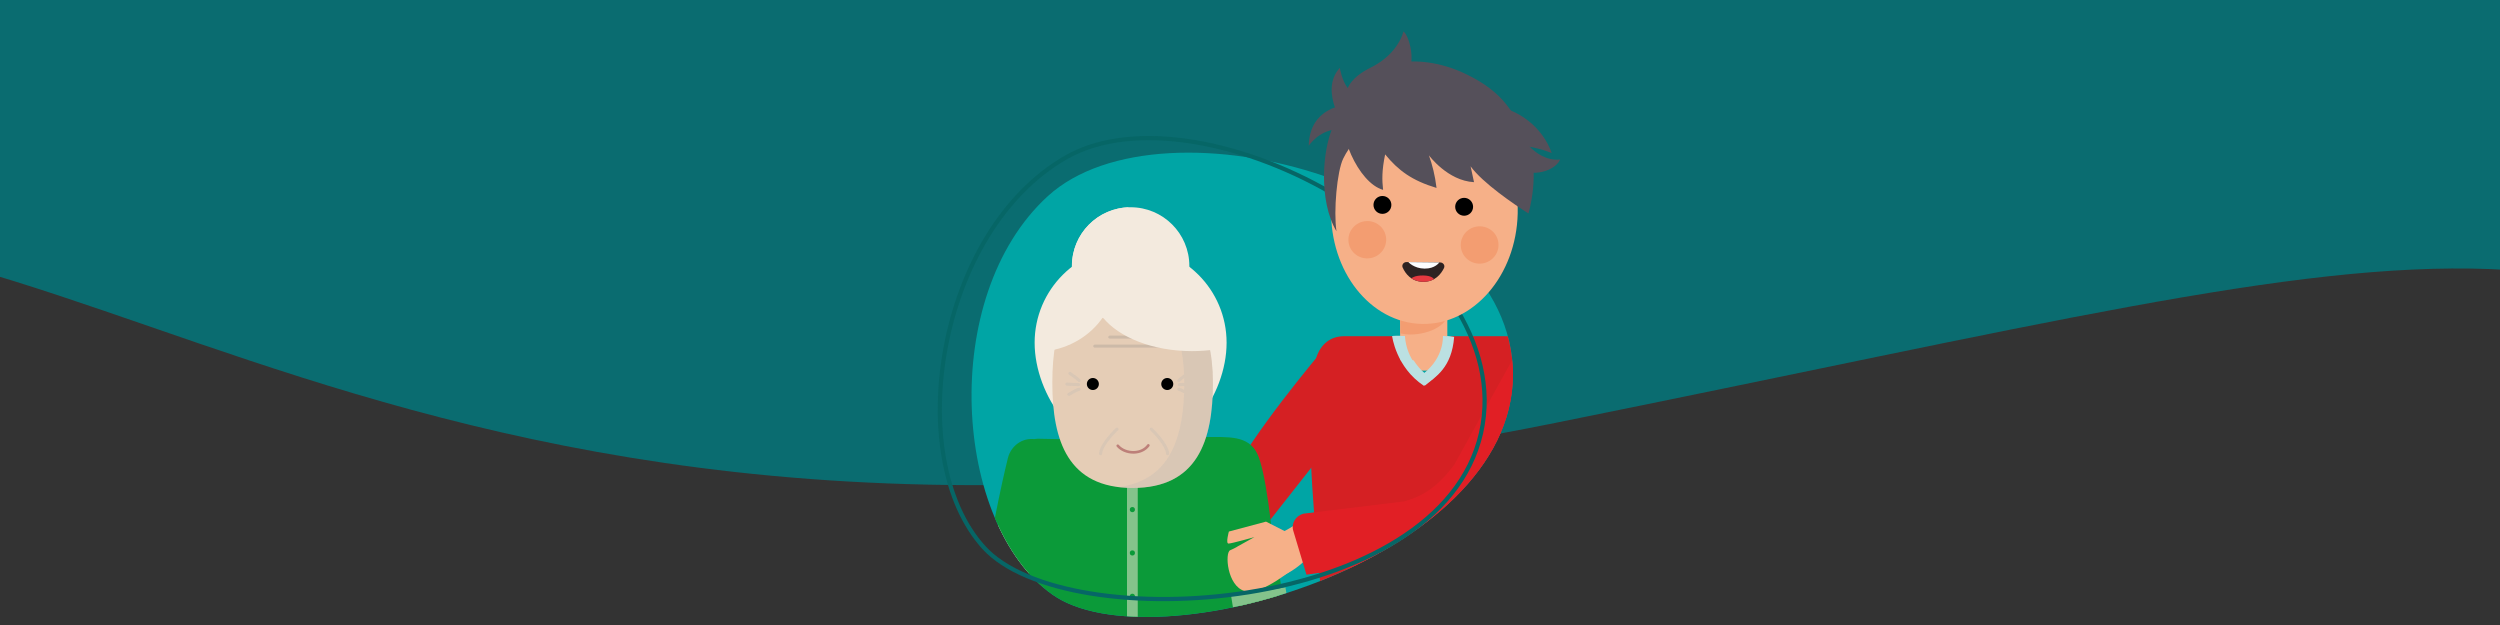 <?xml version="1.0" encoding="UTF-8"?><svg xmlns="http://www.w3.org/2000/svg" xmlns:xlink="http://www.w3.org/1999/xlink" viewBox="0 0 400 100"><rect x="0" y="0" width="400" height="100" fill="#333333" stroke="none"/><defs><style>.cls-1,.cls-2{fill:none;}.cls-3{fill:#b6b5b5;}.cls-3,.cls-4{opacity:.25;}.cls-3,.cls-4,.cls-5{mix-blend-mode:multiply;}.cls-6{fill:#2d2222;}.cls-7{fill:gray;}.cls-8{fill:#fcfdff;}.cls-9{fill:#5c8dc9;}.cls-10{fill:#e6e5e5;}.cls-11{fill:#e11f25;}.cls-5{fill:#7da9db;opacity:.38;}.cls-12{fill:#0a6c70;}.cls-13{fill:#f3eade;}.cls-14{isolation:isolate;}.cls-15{clip-path:url(#clippath-17);}.cls-16{clip-path:url(#clippath-19);}.cls-17{clip-path:url(#clippath-11);}.cls-18{clip-path:url(#clippath-16);}.cls-19{clip-path:url(#clippath-18);}.cls-20{clip-path:url(#clippath-10);}.cls-21{clip-path:url(#clippath-15);}.cls-22{clip-path:url(#clippath-13);}.cls-23{clip-path:url(#clippath-14);}.cls-24{clip-path:url(#clippath-12);}.cls-25{clip-path:url(#clippath-20);}.cls-26{clip-path:url(#clippath-21);}.cls-2{stroke:#066666;stroke-miterlimit:10;stroke-width:.673px;}.cls-27{clip-path:url(#clippath-1);}.cls-28{clip-path:url(#clippath-2);}.cls-29{clip-path:url(#clippath-7);}.cls-30{clip-path:url(#clippath-6);}.cls-31{clip-path:url(#clippath-9);}.cls-32{clip-path:url(#clippath-8);}.cls-33{fill:#f39d71;}.cls-34{fill:#f6b088;}.cls-35{fill:#d52023;}.cls-36{fill:#0b9a39;}.cls-37{fill:#bcbcbc;}.cls-38{fill:#84c38b;}.cls-39{fill:#bbe0e2;}.cls-40{fill:#00a5a5;}.cls-41{fill:#6a9ad2;}.cls-42{fill:#d5a57a;}.cls-43{fill:#bd8079;}.cls-44{fill:#55505a;}.cls-45{fill:#e5cdb6;}.cls-46{fill:#e53940;}.cls-47{fill:#009b39;}.cls-48{clip-path:url(#clippath);}</style><clipPath id="clippath"><polygon class="cls-1" points="820.473 268.449 418.193 268.449 419.191 118.666 821.47 118.666 820.473 268.449"/></clipPath><clipPath id="clippath-1"><polygon class="cls-1" points="400.473 268.696 -1.807 268.696 -.809 118.913 401.47 118.913 400.473 268.696"/></clipPath><clipPath id="clippath-2"><polygon class="cls-1" points="-20.619 270.283 -422.898 270.283 -421.901 119.653 -19.621 119.653 -20.619 270.283"/></clipPath><clipPath id="clippath-6"><polygon class="cls-1" points="-20.619 148.613 -422.898 148.613 -421.901 -2.017 -19.621 -2.017 -20.619 148.613"/></clipPath><clipPath id="clippath-7"><polygon class="cls-1" points="400.473 147.613 -1.807 147.613 -.809 -2.17 401.47 -2.17 400.473 147.613"/></clipPath><clipPath id="clippath-8"><polygon class="cls-1" points="820.245 147.101 417.966 147.101 418.963 -2.123 821.243 -2.123 820.245 147.101"/></clipPath><clipPath id="clippath-9"><polygon class="cls-1" points="-18.485 386.818 -420.764 386.818 -419.767 237.594 -17.487 237.594 -18.485 386.818"/></clipPath><clipPath id="clippath-10"><polygon class="cls-1" points="399.397 386.818 -2.883 386.818 -1.885 237.594 400.394 237.594 399.397 386.818"/></clipPath><clipPath id="clippath-11"><polygon class="cls-1" points="819.397 386.818 417.117 386.818 418.115 237.594 820.394 237.594 819.397 386.818"/></clipPath><clipPath id="clippath-12"><polygon class="cls-1" points="-19.527 388.449 -421.807 388.449 -420.809 238.666 -18.53 238.666 -19.527 388.449"/></clipPath><clipPath id="clippath-13"><polygon class="cls-1" points="-20.603 506.818 -422.883 506.818 -421.885 357.594 -19.606 357.594 -20.603 506.818"/></clipPath><clipPath id="clippath-14"><polygon class="cls-1" points="400.473 388.449 -1.807 388.449 -.809 238.666 401.47 238.666 400.473 388.449"/></clipPath><clipPath id="clippath-15"><polygon class="cls-1" points="399.397 506.818 -2.883 506.818 -1.885 357.594 400.394 357.594 399.397 506.818"/></clipPath><clipPath id="clippath-16"><polygon class="cls-1" points="820.473 388.449 418.193 388.449 419.191 238.666 821.47 238.666 820.473 388.449"/></clipPath><clipPath id="clippath-17"><polygon class="cls-1" points="819.397 506.818 417.117 506.818 418.115 357.594 820.394 357.594 819.397 506.818"/></clipPath><clipPath id="clippath-18"><polygon class="cls-1" points="-19.527 508.449 -421.807 508.449 -420.809 358.666 -18.53 358.666 -19.527 508.449"/></clipPath><clipPath id="clippath-19"><polygon class="cls-1" points="-20.603 626.818 -422.883 626.818 -421.885 477.594 -19.606 477.594 -20.603 626.818"/></clipPath><clipPath id="clippath-20"><path class="cls-40" d="M168.4,95.142c-15.865-11.191-18.348-47.674-.753-63.755,18.591-16.992,74.512-1.121,74.424,28.593-.088,29.714-57.579,46.513-73.67,35.162Z"/></clipPath><clipPath id="clippath-21"><path class="cls-40" d="M232.649-25.652c12.308-5.5,19.627-47.356,10.194-63.18-9.433-15.823-61.751-19.192-85.808-.096-24.057,19.096,1.316,58.211,18.939,64.061,17.624,5.85,48.587,2.828,56.675-.786Z"/></clipPath></defs><g class="cls-14"><g id="Achtergrond_golf"><g id="Vormen_shapes_lagoon"><g class="cls-48"><path class="cls-12" d="M352.517,161.452C-105.156,290.053,230.333-1009.793,1085.681-439.616c363.384,242.232,15.843,790.67-172.963,647.75-80.305-60.788-89.954-50.656-243.846-19.639-191.721,38.641-237.964-49.069-316.354-27.042Z"/></g><g class="cls-27"><path class="cls-12" d="M-67.483,161.699c-457.673,128.601-122.184-1171.245,733.163-601.068,363.384,242.232,15.843,790.67-172.963,647.75-80.305-60.788-89.954-50.656-243.846-19.639C57.151,227.382,10.907,139.672-67.483,161.699Z"/></g><rect class="cls-1" x="-91.979" y="-71.706" width="202.185" height="199.525"/><g class="cls-28"><path class="cls-12" d="M-488.574,163.286c-457.673,128.601-122.184-1171.245,733.163-601.068,363.384,242.232,15.843,790.67-172.963,647.75-80.305-60.788-89.954-50.656-243.846-19.639-191.721,38.641-237.964-49.069-316.354-27.042Z"/></g><g class="cls-30"><path class="cls-12" d="M-488.574,41.615c-457.673,128.601-122.184-1171.245,733.163-601.068,363.384,242.232,15.843,790.67-172.963,647.75C-8.679,27.509-18.328,37.641-172.22,68.658c-191.721,38.641-237.964-49.069-316.354-27.042Z"/></g><g class="cls-29"><path class="cls-12" d="M-67.483,40.615c-457.673,128.601-122.184-1171.245,733.163-601.068,363.384,242.232,15.843,790.67-172.963,647.75-80.305-60.788-89.954-50.656-243.846-19.639C57.151,106.299,10.907,18.589-67.483,40.615Z"/></g><g class="cls-32"><path class="cls-12" d="M352.29,40.103c-457.673,128.601-122.184-1171.245,733.163-601.068,363.384,242.232,15.843,790.67-172.963,647.75-80.305-60.788-89.954-50.656-243.846-19.639-191.721,38.641-237.964-49.069-316.354-27.042Z"/></g><g class="cls-31"><path class="cls-12" d="M-486.44,279.821c-457.673,128.601-122.184-1171.245,733.163-601.068,363.384,242.232,15.843,790.67-172.963,647.75-80.305-60.788-89.954-50.656-243.846-19.639-191.721,38.641-237.964-49.069-316.354-27.042Z"/></g><g class="cls-20"><path class="cls-12" d="M-68.559,279.821c-457.673,128.601-122.184-1171.245,733.163-601.068,363.384,242.232,15.843,790.67-172.963,647.75-80.305-60.788-89.954-50.656-243.846-19.639-191.721,38.641-237.964-49.069-316.354-27.042Z"/></g><g class="cls-17"><path class="cls-12" d="M351.441,279.821C-106.232,408.422,229.257-891.424,1084.605-321.247c363.384,242.232,15.843,790.67-172.963,647.75-80.305-60.788-89.954-50.656-243.846-19.639-191.721,38.641-237.964-49.069-316.354-27.042Z"/></g><g class="cls-24"><path class="cls-12" d="M-487.483,281.452c-457.673,128.601-122.184-1171.245,733.163-601.068,363.384,242.232,15.843,790.67-172.963,647.75-80.305-60.788-89.954-50.656-243.846-19.639-191.721,38.641-237.964-49.069-316.354-27.042Z"/></g><g class="cls-22"><path class="cls-12" d="M-488.559,399.821c-457.673,128.601-122.184-1171.245,733.163-601.068,363.384,242.232,15.843,790.67-172.963,647.75-80.305-60.788-89.954-50.656-243.846-19.639-191.721,38.641-237.964-49.069-316.354-27.042Z"/></g><g class="cls-23"><path class="cls-12" d="M-67.483,281.452c-457.673,128.601-122.184-1171.245,733.163-601.068,363.384,242.232,15.843,790.67-172.963,647.75-80.305-60.788-89.954-50.656-243.846-19.639-191.721,38.641-237.964-49.069-316.354-27.042Z"/></g><g class="cls-21"><path class="cls-12" d="M-68.559,399.821c-457.673,128.601-122.184-1171.245,733.163-601.068,363.384,242.232,15.843,790.67-172.963,647.75-80.305-60.788-89.954-50.656-243.846-19.639-191.721,38.641-237.964-49.069-316.354-27.042Z"/></g><g class="cls-18"><path class="cls-12" d="M352.517,281.452C-105.156,410.053,230.333-889.793,1085.681-319.616c363.384,242.232,15.843,790.67-172.963,647.75-80.305-60.788-89.954-50.656-243.846-19.639-191.721,38.641-237.964-49.069-316.354-27.042Z"/></g><g class="cls-15"><path class="cls-12" d="M351.441,399.821C-106.232,528.422,229.257-771.424,1084.605-201.247c363.384,242.232,15.843,790.67-172.963,647.75-80.305-60.788-89.954-50.656-243.846-19.639-191.721,38.641-237.964-49.069-316.354-27.042Z"/></g><g class="cls-19"><path class="cls-12" d="M-487.483,401.452c-457.673,128.601-122.184-1171.245,733.163-601.068,363.384,242.232,15.843,790.67-172.963,647.75-80.305-60.788-89.954-50.656-243.846-19.639-191.721,38.641-237.964-49.069-316.354-27.042Z"/></g><g class="cls-16"><path class="cls-12" d="M-488.559,519.821c-457.673,128.601-122.184-1171.245,733.163-601.068,363.384,242.232,15.843,790.67-172.963,647.75-80.305-60.788-89.954-50.656-243.846-19.639-191.721,38.641-237.964-49.069-316.354-27.042Z"/></g></g></g><g id="GRZ"><path class="cls-40" d="M168.4,95.142c-15.865-11.191-18.348-47.674-.753-63.755,18.591-16.992,74.512-1.121,74.424,28.593-.088,29.714-57.579,46.513-73.67,35.162Z"/><g class="cls-25"><path class="cls-35" d="M212.883,54.548s-9.683,11.296-14.437,19.177c-.869,1.441-3.651,6.637-3.651,6.637,0,0-4.275,1.01-15.83,4.778l-1.189,7.022,20.486-2.662,14.297-18.169.323-16.783Z"/><path class="cls-36" d="M182.044,75.402c2.742,0,2.642-3.078,2.642-3.078l8.245-2.395c3.516,0,6.825-.316,8.244,2.687,2.583,5.466,4.394,34.396,4.129,50.539-4.236.006-42.001.005-46.151,0,1.536-12.338,2.866-20.208,3.974-27.449,1.453-9.486-1.756-17.398-.521-20.744,1.601-4.341,2.565-4.767,3.46-4.767l13.235.266s.001,4.941,2.743,4.941Z"/><polygon class="cls-38" points="182.039 123.301 180.32 123.301 180.32 75.899 181.151 76.964 182.039 75.921 182.039 123.301"/><circle class="cls-36" cx="181.18" cy="95.407" r=".414"/><circle class="cls-36" cx="181.18" cy="88.472" r=".414"/><circle class="cls-36" cx="181.18" cy="81.537" r=".414"/><path class="cls-45" d="M162.057,127.878c.505.651.918,1.799.945,2.684.07,2.236-1.687,4.105-3.923,4.175s-4.105-1.687-4.175-3.923c-.03-.957.274-1.845.807-2.554-1.373-26.862,6.313-53.803,6.558-54.719l6.228,1.658c-.064.243-7.771,24.736-6.44,52.68Z"/><path class="cls-36" d="M161.061,100.162c-.239.007-.481-.008-.726-.049-2.142-.353-3.612-2.472-3.285-4.732,1.79-12.365,4.11-21.683,4.208-22.074.554-2.21,2.7-3.521,4.795-2.929,2.094.592,3.343,2.864,2.79,5.073h0c-.023.092-2.315,9.307-4.037,21.209-.29,2.002-1.893,3.444-3.744,3.502Z"/><path class="cls-38" d="M164.332,101.603l-8.736-1.107c.298-2.129.64-4.325,1.017-6.529l8.698,1.355c-.363,2.121-.693,4.234-.979,6.281Z"/><path class="cls-41" d="M185.28,74.814c-2.695-.647-5.506-.647-8.201,0v-3.373c2.695-.647,5.506-.647,8.201,0v3.373Z"/><polygon class="cls-45" points="183.48 69.595 183.48 73.974 183.634 73.976 181.688 76.347 181.244 76.977 181.26 76.98 181.142 77.148 180.711 76.568 180.711 76.529 178.69 73.81 178.69 69.595 183.48 69.595"/><polygon class="cls-5" points="183.48 69.595 183.48 73.974 183.56 73.976 181.618 76.347 181.618 69.595 183.48 69.595"/><polygon class="cls-9" points="183.647 77.304 186.547 73.842 185.278 71.458 182.922 74.104 183.647 77.304"/><polygon class="cls-9" points="178.712 77.304 175.812 73.842 177.081 71.458 179.437 74.104 178.712 77.304"/><path class="cls-45" d="M200.121,127.684c-.505.651-.814,1.461-.841,2.346-.07,2.236,1.687,4.105,3.923,4.175,2.236.07,4.105-1.687,4.175-3.923.03-.957-.274-1.845-.807-2.554,1.394-26.064-6.313-53.803-6.558-54.719l-6.228,1.658c.064.243,7.127,24.337,6.336,53.018Z"/><path class="cls-36" d="M201.221,100.162c.239.007.481-.008.726-.049,2.142-.353,3.612-2.472,3.285-4.732-1.79-12.365-4.11-21.683-4.208-22.074-.554-2.21-2.7-3.521-4.795-2.929-2.094.592-3.343,2.864-2.79,5.073h0c.023.092,2.315,9.307,4.037,21.209.29,2.002,1.893,3.444,3.744,3.502Z"/><path class="cls-38" d="M197.95,101.603l8.736-1.107c-.298-2.129-.64-4.325-1.017-6.529l-8.698,1.355c.363,2.121.693,4.234.979,6.281Z"/><path class="cls-3" d="M187.295,75.716c-.141,0-.258-.11-.266-.252-.068-1.295-2.012-3.383-2.755-4.078-.107-.101-.113-.269-.013-.376.101-.107.269-.113.376-.013.116.108,2.829,2.666,2.923,4.439.008.147-.105.272-.252.28-.005 0-.01 0-.014 0Z"/><path class="cls-3" d="M175.674,75.716c-.005,0-.009-0-.014-0-.147-.008-.26-.133-.252-.28.093-1.772,2.807-4.33,2.923-4.439.107-.1.276-.095.376.013.101.107.095.276-.013.376-.027.025-2.673,2.519-2.755,4.078-.007.142-.125.252-.266.252Z"/><path class="cls-13" d="M196.255,54.833c0,8.481-6.875,17.982-15.357,17.982s-15.357-9.501-15.357-17.982,6.875-15.357,15.357-15.357,15.357,6.875,15.357,15.357Z"/><path class="cls-45" d="M194.066,61.263c0,9.284-2.517,16.81-12.847,16.81s-12.847-7.526-12.847-16.81,2.432-15.895,12.28-15.895,13.415,6.611,13.415,15.895Z"/><circle cx="174.858" cy="61.441" r=".962"/><circle cx="186.762" cy="61.441" r=".962"/><path class="cls-43" d="M181.342,72.587c-1.054,0-2.064-.425-2.663-1.129-.076-.089-.065-.223.024-.299.089-.076.223-.065.299.024.545.64,1.489,1.015,2.472.977.881-.034,1.643-.406,2.09-1.021.069-.095.202-.116.296-.047.095.069.116.202.047.296-.525.721-1.406,1.157-2.418,1.196-.05.002-.1.003-.149.003Z"/><path class="cls-3" d="M172.661,61.13c-.079,0-.157-.038-.204-.107-.09-.131-.801-.662-1.408-1.079-.112-.077-.14-.23-.063-.341.077-.112.23-.14.341-.063.316.217,1.362.947,1.538,1.212.075.112.044.262-.068.338-.042.028-.089.042-.137.042Z"/><path class="cls-3" d="M172.579,61.787c-.004,0-.007-0-.011-0l-1.882-.082c-.135-.006-.24-.12-.234-.256.006-.136.123-.237.256-.234l1.882.082c.135.006.24.12.234.256-.006.132-.114.235-.245.235Z"/><path class="cls-3" d="M171.024,63.341c-.085,0-.167-.044-.213-.122-.068-.117-.028-.268.089-.335,1.718-.995,1.794-.918,1.933-.779.096.096.096.251-0.0.347-.053.053-.122.076-.192.071-.19.06-.905.445-1.494.786-.039.022-.081.033-.123.033Z"/><path class="cls-3" d="M180.652,45.369c-.811,0-1.567.049-2.28.137,7.662.921,10.766,6.57,11.083,14.381-.418.301-.927.687-1.045.865-.075.112-.044.262.068.338.042.028.089.042.137.042.079,0,.156-.038.204-.107.053-.077.322-.293.657-.543.006.258.009.518.009.781l-.799.035c-.135.006-.24.12-.234.256.006.132.114.235.245.235.004,0,.007-0.0.011-0l.773-.034c-.002.209-.006.417-.01.625-.846-.45-.92-.382-1.029-.273-.096.096-.096.251,0,.347.053.053.123.076.192.071.119.038.448.205.821.408-.28,7.788-2.665,14.012-10.527,15.001.719.09,1.478.142,2.291.142,10.331,0,12.847-7.526,12.847-16.81s-3.566-15.895-13.415-15.895Z"/><path class="cls-3" d="M186.815,72.832c-.13,0-.238-.102-.245-.233-.063-1.194-1.855-3.12-2.541-3.761-.099-.093-.104-.248-.012-.347.093-.099.248-.104.347-.012.106.1,2.61,2.459,2.696,4.093.007.135-.097.251-.232.258-.004 0-.009 0-.013 0Z"/><path class="cls-3" d="M176.097,72.832c-.004,0-.009-0-.013-0-.135-.007-.239-.123-.232-.258.086-1.635,2.589-3.994,2.696-4.093.099-.092.254-.087.347.012.093.099.087.254-.011.347-.025.023-2.465,2.323-2.541,3.761-.007.131-.115.233-.245.233Z"/><g class="cls-4"><path class="cls-7" d="M186.641,55.621h-11.485c-.133,0-.24-.108-.24-.24s.108-.24.24-.24h11.485c.133,0,.24.108.24.24s-.108.24-.24.24Z"/></g><g class="cls-4"><path class="cls-7" d="M184.236,54.178h-6.674c-.133,0-.24-.108-.24-.24s.108-.24.24-.24h6.674c.133,0,.24.108.24.24s-.108.24-.24.24Z"/></g><circle class="cls-13" cx="180.898" cy="42.559" r="9.399"/><path class="cls-13" d="M189.791,45.659c-1.281,3.667-4.771,6.301-8.878,6.301-5.191,0-9.398-4.209-9.398-9.401,0-5.105,4.069-9.261,9.143-9.396-2.41,1.328-4.045,3.893-4.045,6.841,0,4.31,3.493,7.803,7.803,7.803,2.084,0,3.979-.817,5.375-2.148Z"/><path class="cls-13" d="M167.322,56.194c3.834-.464,7.135-2.508,9.129-5.408,2.563,3.191,7.986,5.393,14.262,5.393,1.296,0,2.555-.094,3.76-.271-1.194-7.037-6.808-12.366-13.552-12.366-.841,0-1.662.082-2.461.24-1.169.233-2.288.626-3.336,1.162-4.056,2.069-7.044,6.246-7.803,11.251Z"/><path class="cls-35" d="M227.534,60.574l-3.945-6.782h-8.524c-2.522,0-4.033,1.684-4.566,3.825s-2.801,6.454,2.47,51.758c5.168.006,10.223.008,14.657.008h.717c4.368,0,10.468-.305,15.531-.312,7.736-48.604,3.56-50.512,3.027-52.654s-3.746-2.626-6.268-2.626h-8.524s-2.378,5.516-2.378,5.516l-2.196,1.265Z"/><rect class="cls-34" x="224.059" y="37.914" width="7.492" height="21.379" rx="3.318" ry="3.318"/><path class="cls-33" d="M224.059,48.181l7.637-3.395-.145,4.253c-.554,2.23-4.944,3.413-7.492,2.731v-3.589Z"/><path class="cls-39" d="M232.665,53.893l-1.633-.165s.251,3.381-3.057,5.987c0,0-2.773-2.016-3.025-5.987-1.319-.015-2.048.015-2.048.015,0,0,.592,4.979,5.073,7.957,1.717-1.406,4.314-2.844,4.691-7.807Z"/><path class="cls-34" d="M199.788,87.604s6.543-2.493,8.724-4.673l2.181,4.673s-3.427,4.673-7.478,4.985l-3.427-4.985Z"/><path class="cls-11" d="M238.847,82.231l10.493-18.568c1.425-1.879,1.339-4.48-.204-6.183-.98-1.082-2.371-1.65-3.816-1.559-1.371.086-2.632.761-3.459,1.851l-9.207,16.625c-2.269,2.991-4.449,4.852-8.015,5.829l-16.1,1.963c-1.234.338-1.97,1.56-1.626,2.702l2.121,7.056,20.523-2.976c8.747-1.418,6.147-2.684,9.291-6.74Z"/><path class="cls-34" d="M206.315,86.19l-.448-1.052-3.306-1.679-5.939,1.587s-.544,1.922-.061,1.925,4.145-1.035,4.145-1.035l-2.6,1.441s-.389.279-1.276.658-.49,5.739,2.316,6.529c2.807.791,8.193-3.973,8.41-4.025.217-.052-.311-1.553-.311-1.553l-.932-2.796Z"/><ellipse class="cls-34" cx="227.914" cy="32.246" rx="18.025" ry="14.927" transform="translate(190.466 259.363) rotate(-88.69)"/><circle cx="221.193" cy="31.226" r="1.432"/><circle cx="234.267" cy="31.525" r="1.432"/><path class="cls-44" d="M213.345,18.56c.286-1.058,1.532-1.968,2.038-2.928.073-.138,1.249-1.435,1.255-1.426l2.833,3.236c.017-.033-.046.017-.08.035-.037.02-.086.064-.13.096-.09.066.248.639.155.721-1.687,1.483-3.483,3.429-4.497,5.518-.996,2.051-1.56,8.42-1.079,11.625-2.872-4.824-2.285-13.044-.496-16.878"/><path class="cls-44" d="M215.465,19.26s-4.566-6.163-1.087-9.968c0,0,.321,2.059,1.276,3.246,0,0,.462-1.7,3.639-3.271,4.535-2.243,5.259-5.791,5.259-5.791.966.563,2.881,6.823-1.177,8.506-1.623.674-2.576-.664-2.941.834-.364,1.498-4.969,6.445-4.969,6.445"/><path class="cls-44" d="M215.311,15.243s-5.763.292-5.909,6.509c0,0,1.638-2.446,4.467-2.608,2.829-.163,1.442-3.901,1.442-3.901"/><path class="cls-44" d="M244.439,21.355c-2.031-4.565-3.606-8.147-10.199-11.215-7.129-3.317-16.245-2.637-19.127,5.429-1.355,3.787,2.163,12.127,6.187,13.248-.176-1.575-.206-3.123.329-5.679,2.113,2.592,4.322,4.199,8.223,5.37-.252-2.063-.665-3.65-1.219-5.217,0,0,2.98,4.072,7.216,4.295,0,0-.108-.546-.549-2.537,1.917,2.653,7.021,6.13,9.258,7.542,0,0,1.962-6.561-.119-11.237"/><path class="cls-44" d="M238.354,15.237c4.623.523,8.486,3.605,9.928,7.694,0,0-3.708-1.595-7.153-1.123-3.187.436-2.775-6.571-2.775-6.571"/><path class="cls-44" d="M242.844,19.295s2.494,5.067,6.787,4.672c-.944,2.079-5.388,3.216-7.987.596-2.052-2.069,1.2-5.268,1.2-5.268"/><path class="cls-6" d="M230.438,40.429l-5.373-.061c-.491-.006-.824.459-.634.88.42.931,1.354,2.259,3.273,2.281,1.919.022,2.893-1.285,3.341-2.205.203-.417-.116-.889-.607-.895Z"/><path class="cls-8" d="M230.292,40.427l-4.95-.056s.889,1.026,2.59,1.046c1.701.019,2.361-.989,2.361-.989Z"/><path class="cls-46" d="M229.441,43.108s-.268-.578-1.723-.594c-1.454-.017-1.885.464-1.885.464,0,0,.756.539,1.87.551s1.738-.421,1.738-.421Z"/><ellipse class="cls-33" cx="236.748" cy="37.635" rx="3.023" ry="2.986" transform="translate(-2.967 36.011) rotate(-8.644)"/><ellipse class="cls-33" cx="218.774" cy="36.795" rx="3.023" ry="2.986" transform="translate(-3.045 33.3) rotate(-8.644)"/></g><path class="cls-2" d="M157.417,87.597c-13.055-14.371-7.552-50.522,13.116-62.396,21.839-12.547,72.976,15.095,66.434,44.08-6.542,28.985-66.309,32.892-79.55,18.317Z"/><path class="cls-34" d="M224.054,57.643v-14.957c0-1.766,1.445-3.211,3.211-3.211h1.069c1.766,0,3.211,1.445,3.211,3.211v14.957"/><path class="cls-33" d="M224.054,53.331v-3.589s7.637-3.395,7.637-3.395l-.145,4.253c-.554,2.23-4.944,3.413-7.492,2.731"/><path class="cls-34" d="M227.497,51.827c8.242.189,15.108-7.727,15.335-17.679.228-9.953-6.269-18.173-14.511-18.362-8.242-.189-15.108,7.727-15.335,17.679-.228,9.953,6.269,18.173,14.511,18.362"/><circle cx="221.188" cy="32.787" r="1.432"/><circle cx="234.261" cy="33.086" r="1.432"/><path class="cls-44" d="M213.34,20.121c.286-1.058,1.532-1.968,2.038-2.928.073-.138,1.249-1.435,1.255-1.426l2.833,3.236c.017-.033-.046.017-.08.035-.037.02-.086.064-.13.096-.09.066.248.639.155.721-1.687,1.483-3.483,3.429-4.497,5.518-.996,2.051-1.56,8.42-1.079,11.625-2.872-4.824-2.285-13.044-.496-16.878"/><path class="cls-44" d="M215.459,20.821s-4.566-6.163-1.087-9.968c0,0,.321,2.059,1.276,3.246,0,0,.462-1.7,3.639-3.271,4.535-2.243,5.259-5.791,5.259-5.791.966.563,2.881,6.823-1.177,8.506-1.623.674-2.576-.664-2.941.834-.364,1.498-4.969,6.445-4.969,6.445"/><path class="cls-44" d="M215.305,16.804s-5.763.292-5.909,6.509c0,0,1.638-2.446,4.467-2.608,2.829-.163,1.442-3.901,1.442-3.901"/><path class="cls-44" d="M244.433,22.916c-2.031-4.565-3.606-8.147-10.199-11.215-7.129-3.317-16.245-2.637-19.127,5.429-1.355,3.787,2.163,12.127,6.187,13.248-.176-1.575-.206-3.123.329-5.679,2.113,2.592,4.322,4.199,8.223,5.37-.252-2.063-.665-3.65-1.219-5.217,0,0,2.98,4.072,7.216,4.295,0,0-.108-.546-.549-2.537,1.917,2.653,7.021,6.13,9.258,7.542,0,0,1.962-6.561-.119-11.237"/><path class="cls-44" d="M238.348,16.797c4.623.523,8.486,3.605,9.928,7.694,0,0-3.708-1.595-7.153-1.123-3.187.436-2.775-6.571-2.775-6.571"/><path class="cls-44" d="M242.839,20.855s2.494,5.067,6.787,4.672c-.944,2.079-5.388,3.216-7.987.596-2.052-2.069,1.2-5.268,1.2-5.268"/><path class="cls-6" d="M230.432,41.99l-5.373-.061c-.491-.006-.824.459-.634.88.42.931,1.354,2.259,3.273,2.281,1.919.022,2.893-1.285,3.341-2.205.203-.417-.116-.889-.607-.895Z"/><path class="cls-8" d="M230.286,41.988l-4.95-.056s.889,1.026,2.59,1.046c1.701.019,2.361-.989,2.361-.989Z"/><path class="cls-46" d="M229.436,44.669s-.268-.578-1.723-.594c-1.454-.017-1.885.464-1.885.464,0,0,.756.539,1.87.551s1.738-.421,1.738-.421Z"/><ellipse class="cls-33" cx="236.743" cy="39.196" rx="3.023" ry="2.986" transform="translate(-3.202 36.028) rotate(-8.644)"/><ellipse class="cls-33" cx="218.768" cy="38.355" rx="3.023" ry="2.986" transform="translate(-3.28 33.317) rotate(-8.644)"/><path class="cls-39" d="M232.502,53.915l-1.633-.165s.251,3.381-3.057,5.987c0,0-2.773-2.016-3.025-5.987-1.319-.015-2.048.015-2.048.015,0,0,.592,4.979,5.073,7.957,1.717-1.406,4.314-2.844,4.691-7.807Z"/></g><g id="Farma"><path class="cls-40" d="M232.649-25.652c12.308-5.5,19.627-47.356,10.194-63.18-9.433-15.823-61.751-19.192-85.808-.096-24.057,19.096,1.316,58.211,18.939,64.061,17.624,5.85,48.587,2.828,56.675-.786Z"/><g class="cls-26"><rect class="cls-42" x="184.026" y="20.828" width="8.2" height="42.061" transform="translate(376.253 83.718) rotate(-180)"/><path class="cls-10" d="M181.69,61.014h11.442v4.195h-15.637c0-2.315,1.88-4.195,4.195-4.195Z"/><rect class="cls-37" x="177.487" y="65.201" width="15.645" height=".739" transform="translate(370.619 131.142) rotate(-180)"/><rect class="cls-42" x="199.02" y="20.828" width="8.2" height="42.061"/><path class="cls-10" d="M198.114,61.014h15.637v4.195h-11.442c-2.315,0-4.195-1.88-4.195-4.195h0Z" transform="translate(411.865 126.224) rotate(-180)"/><rect class="cls-37" x="198.114" y="65.201" width="15.645" height=".739"/><path class="cls-47" d="M209.34,29.689h-27.171s.218-4.816-.577-13.452c-1.332-14.473-2.553-35.651,13.541-35.651,17.936,0,16.16,19.712,14.651,35.162-.857,8.77-.444,13.941-.444,13.941Z"/></g></g></g></svg>